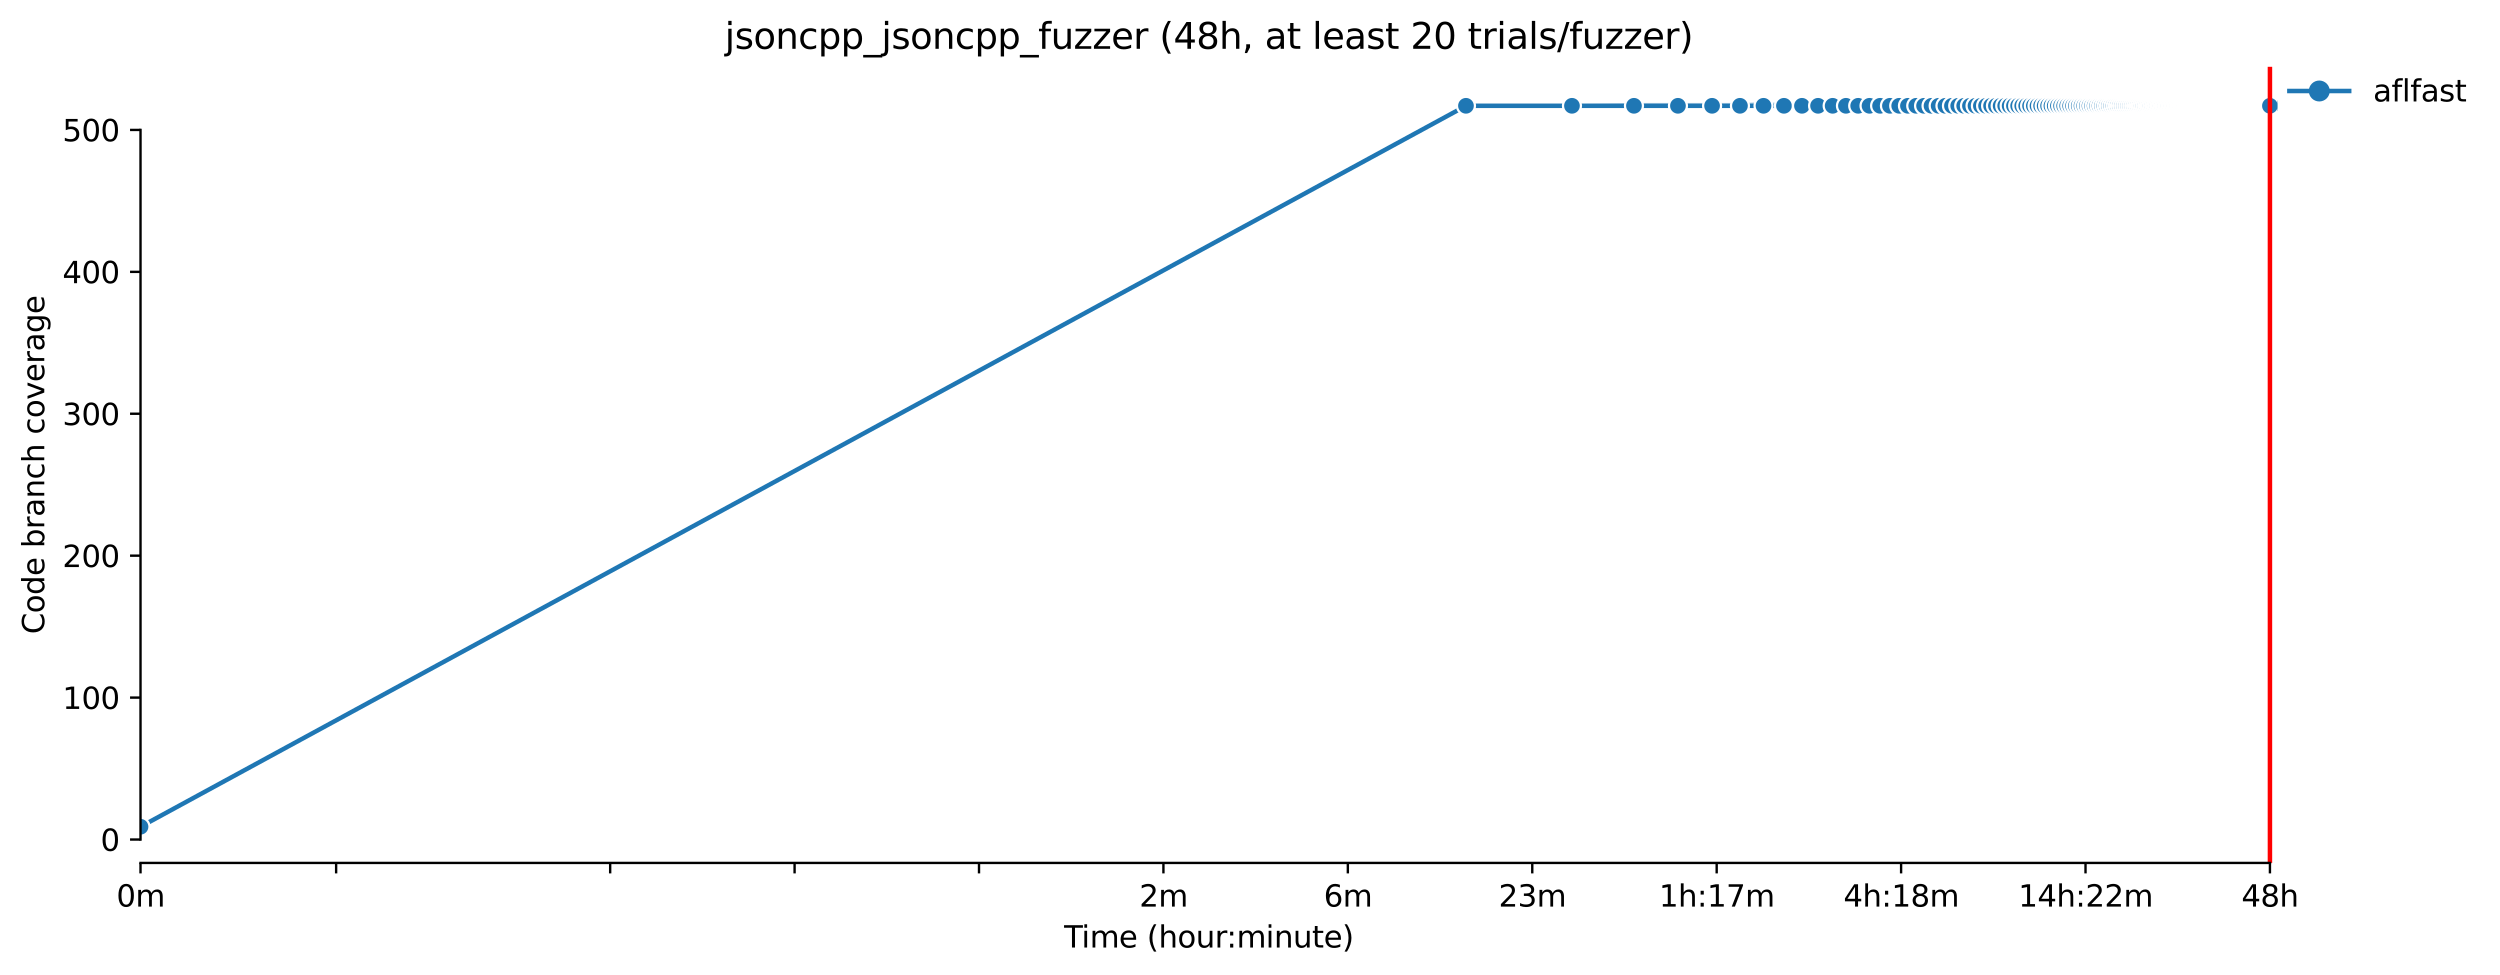 <?xml version="1.0" encoding="utf-8" standalone="no"?>
<!DOCTYPE svg PUBLIC "-//W3C//DTD SVG 1.1//EN"
  "http://www.w3.org/Graphics/SVG/1.1/DTD/svg11.dtd">
<svg xmlns:xlink="http://www.w3.org/1999/xlink" width="835.61pt" height="325.986pt" viewBox="0 0 835.61 325.986" xmlns="http://www.w3.org/2000/svg" version="1.1">
 <defs>
  <style type="text/css">*{stroke-linejoin: round; stroke-linecap: butt}</style>
 </defs>
 <g id="figure_1">
  <g id="patch_1">
   <path d="M 0 325.986 
L 835.61 325.986 
L 835.61 0 
L 0 0 
z
" style="fill: #ffffff"/>
  </g>
  <g id="axes_1">
   <g id="patch_2">
    <path d="M 46.966 288.43 
L 761.206 288.43 
L 761.206 22.318 
L 46.966 22.318 
z
" style="fill: #ffffff"/>
   </g>
   <g id="PolyCollection_1">
    <defs>
     <path id="m9431cb5faf" d="M 46.966 -49.652 
L 46.966 -49.652 
L 489.99 -290.624 
L 525.418 -290.624 
L 546.142 -290.624 
L 560.846 -290.624 
L 572.252 -290.624 
L 581.57 -290.624 
L 589.449 -290.624 
L 596.275 -290.624 
L 602.295 -290.624 
L 607.68 -290.624 
L 612.551 -290.624 
L 616.999 -290.624 
L 621.09 -290.624 
L 624.878 -290.624 
L 628.404 -290.624 
L 631.703 -290.624 
L 634.801 -290.624 
L 637.723 -290.624 
L 640.486 -290.624 
L 643.108 -290.624 
L 645.602 -290.624 
L 647.98 -290.624 
L 650.252 -290.624 
L 652.427 -290.624 
L 654.514 -290.624 
L 656.518 -290.624 
L 658.447 -290.624 
L 660.306 -290.624 
L 662.1 -290.624 
L 663.832 -290.624 
L 665.508 -290.624 
L 667.131 -290.624 
L 668.704 -290.624 
L 670.23 -290.624 
L 671.711 -290.624 
L 673.151 -290.624 
L 674.552 -290.624 
L 675.915 -290.624 
L 677.242 -290.624 
L 678.536 -290.624 
L 679.799 -290.624 
L 681.03 -290.624 
L 682.233 -290.624 
L 683.408 -290.624 
L 684.557 -290.624 
L 685.68 -290.624 
L 686.779 -290.624 
L 687.855 -290.624 
L 688.909 -290.624 
L 689.942 -290.624 
L 690.954 -290.624 
L 691.946 -290.624 
L 692.92 -290.624 
L 693.875 -290.624 
L 694.813 -290.624 
L 695.734 -290.624 
L 696.639 -290.624 
L 697.528 -290.624 
L 698.402 -290.624 
L 699.261 -290.624 
L 700.105 -290.624 
L 700.937 -290.624 
L 701.754 -290.624 
L 702.559 -290.624 
L 703.352 -290.624 
L 704.132 -290.624 
L 704.901 -290.624 
L 705.658 -290.624 
L 706.404 -290.624 
L 707.14 -290.624 
L 707.865 -290.624 
L 708.58 -290.624 
L 709.285 -290.624 
L 709.98 -290.624 
L 710.666 -290.624 
L 711.343 -290.624 
L 712.011 -290.624 
L 712.671 -290.624 
L 713.322 -290.624 
L 713.965 -290.624 
L 714.6 -290.624 
L 715.227 -290.624 
L 715.846 -290.624 
L 716.458 -290.624 
L 717.063 -290.624 
L 717.661 -290.624 
L 718.252 -290.624 
L 718.836 -290.624 
L 719.414 -290.624 
L 719.985 -290.624 
L 720.55 -290.624 
L 721.108 -290.624 
L 721.661 -290.624 
L 722.207 -290.624 
L 722.748 -290.624 
L 723.284 -290.624 
L 723.813 -290.624 
L 724.337 -290.624 
L 724.856 -290.624 
L 725.37 -290.624 
L 725.879 -290.624 
L 726.382 -290.624 
L 726.881 -290.624 
L 727.375 -290.624 
L 727.864 -290.624 
L 728.348 -290.624 
L 728.828 -290.624 
L 729.304 -290.624 
L 729.775 -290.624 
L 730.242 -290.624 
L 730.704 -290.624 
L 731.163 -290.624 
L 731.617 -290.624 
L 732.067 -290.624 
L 732.514 -290.624 
L 732.956 -290.624 
L 733.395 -290.624 
L 733.83 -290.624 
L 734.261 -290.624 
L 734.689 -290.624 
L 735.113 -290.624 
L 735.534 -290.624 
L 735.951 -290.624 
L 736.365 -290.624 
L 736.775 -290.624 
L 737.183 -290.624 
L 737.587 -290.624 
L 737.988 -290.624 
L 738.385 -290.624 
L 738.78 -290.624 
L 739.172 -290.624 
L 739.56 -290.624 
L 739.946 -290.624 
L 740.329 -290.624 
L 740.709 -290.624 
L 741.086 -290.624 
L 741.461 -290.624 
L 741.832 -290.624 
L 742.202 -290.624 
L 742.568 -290.624 
L 742.932 -290.624 
L 743.293 -290.624 
L 743.652 -290.624 
L 744.008 -290.624 
L 744.362 -290.624 
L 744.713 -290.624 
L 745.062 -290.624 
L 745.408 -290.624 
L 745.752 -290.624 
L 746.094 -290.624 
L 746.434 -290.624 
L 746.771 -290.624 
L 747.106 -290.624 
L 747.439 -290.624 
L 747.77 -290.624 
L 748.099 -290.624 
L 748.426 -290.624 
L 748.75 -290.624 
L 749.073 -290.624 
L 749.393 -290.624 
L 749.711 -290.624 
L 750.028 -290.624 
L 750.342 -290.624 
L 750.655 -290.624 
L 750.966 -290.624 
L 751.275 -290.624 
L 751.582 -290.624 
L 751.887 -290.624 
L 752.19 -290.624 
L 752.492 -290.624 
L 752.791 -290.624 
L 753.089 -290.624 
L 753.386 -290.624 
L 753.68 -290.624 
L 753.973 -290.624 
L 754.265 -290.624 
L 754.554 -290.624 
L 754.842 -290.624 
L 755.128 -290.624 
L 755.413 -290.624 
L 755.696 -290.624 
L 755.978 -290.624 
L 756.258 -290.624 
L 756.537 -290.624 
L 756.814 -290.624 
L 757.089 -290.624 
L 757.363 -290.624 
L 757.636 -290.624 
L 757.907 -290.624 
L 758.177 -290.624 
L 758.445 -290.624 
L 758.712 -290.624 
L 758.712 -291.572 
L 758.712 -291.572 
L 758.445 -291.572 
L 758.177 -291.572 
L 757.907 -291.572 
L 757.636 -291.572 
L 757.363 -291.572 
L 757.089 -291.572 
L 756.814 -291.572 
L 756.537 -291.572 
L 756.258 -291.572 
L 755.978 -291.572 
L 755.696 -291.572 
L 755.413 -291.572 
L 755.128 -291.572 
L 754.842 -291.572 
L 754.554 -291.572 
L 754.265 -291.572 
L 753.973 -291.572 
L 753.68 -291.572 
L 753.386 -291.572 
L 753.089 -291.572 
L 752.791 -291.572 
L 752.492 -291.572 
L 752.19 -291.572 
L 751.887 -291.572 
L 751.582 -291.572 
L 751.275 -291.572 
L 750.966 -291.572 
L 750.655 -291.572 
L 750.342 -291.572 
L 750.028 -291.572 
L 749.711 -291.572 
L 749.393 -291.572 
L 749.073 -291.572 
L 748.75 -291.572 
L 748.426 -291.572 
L 748.099 -291.572 
L 747.77 -291.572 
L 747.439 -291.572 
L 747.106 -291.572 
L 746.771 -291.572 
L 746.434 -291.572 
L 746.094 -291.572 
L 745.752 -291.572 
L 745.408 -291.572 
L 745.062 -291.572 
L 744.713 -291.572 
L 744.362 -291.572 
L 744.008 -291.572 
L 743.652 -291.572 
L 743.293 -291.572 
L 742.932 -291.572 
L 742.568 -291.572 
L 742.202 -291.572 
L 741.832 -291.572 
L 741.461 -291.572 
L 741.086 -291.572 
L 740.709 -291.572 
L 740.329 -291.572 
L 739.946 -291.572 
L 739.56 -291.572 
L 739.172 -291.572 
L 738.78 -291.572 
L 738.385 -291.572 
L 737.988 -291.572 
L 737.587 -291.572 
L 737.183 -291.572 
L 736.775 -291.572 
L 736.365 -291.572 
L 735.951 -291.572 
L 735.534 -291.572 
L 735.113 -291.572 
L 734.689 -291.572 
L 734.261 -291.572 
L 733.83 -291.572 
L 733.395 -291.572 
L 732.956 -291.572 
L 732.514 -291.572 
L 732.067 -291.572 
L 731.617 -291.572 
L 731.163 -291.572 
L 730.704 -291.572 
L 730.242 -291.572 
L 729.775 -291.572 
L 729.304 -291.572 
L 728.828 -291.572 
L 728.348 -291.572 
L 727.864 -291.572 
L 727.375 -291.572 
L 726.881 -291.572 
L 726.382 -291.572 
L 725.879 -291.572 
L 725.37 -291.572 
L 724.856 -291.572 
L 724.337 -291.572 
L 723.813 -291.572 
L 723.284 -291.572 
L 722.748 -291.572 
L 722.207 -291.572 
L 721.661 -291.572 
L 721.108 -291.572 
L 720.55 -291.572 
L 719.985 -291.572 
L 719.414 -291.572 
L 718.836 -291.572 
L 718.252 -291.572 
L 717.661 -291.572 
L 717.063 -291.572 
L 716.458 -291.572 
L 715.846 -291.572 
L 715.227 -291.572 
L 714.6 -291.572 
L 713.965 -291.572 
L 713.322 -291.572 
L 712.671 -291.572 
L 712.011 -291.572 
L 711.343 -291.572 
L 710.666 -291.572 
L 709.98 -291.572 
L 709.285 -291.572 
L 708.58 -291.572 
L 707.865 -291.572 
L 707.14 -291.572 
L 706.404 -291.572 
L 705.658 -291.572 
L 704.901 -291.572 
L 704.132 -291.572 
L 703.352 -291.572 
L 702.559 -291.572 
L 701.754 -291.572 
L 700.937 -291.572 
L 700.105 -291.572 
L 699.261 -291.572 
L 698.402 -291.572 
L 697.528 -291.572 
L 696.639 -291.572 
L 695.734 -291.572 
L 694.813 -291.572 
L 693.875 -291.572 
L 692.92 -291.572 
L 691.946 -291.572 
L 690.954 -291.572 
L 689.942 -291.572 
L 688.909 -291.572 
L 687.855 -291.572 
L 686.779 -291.572 
L 685.68 -291.572 
L 684.557 -291.572 
L 683.408 -291.572 
L 682.233 -291.572 
L 681.03 -291.572 
L 679.799 -291.572 
L 678.536 -291.572 
L 677.242 -291.572 
L 675.915 -291.572 
L 674.552 -291.572 
L 673.151 -291.572 
L 671.711 -291.572 
L 670.23 -291.572 
L 668.704 -291.572 
L 667.131 -291.572 
L 665.508 -291.572 
L 663.832 -291.572 
L 662.1 -291.572 
L 660.306 -291.572 
L 658.447 -291.572 
L 656.518 -291.572 
L 654.514 -291.572 
L 652.427 -291.572 
L 650.252 -291.572 
L 647.98 -291.572 
L 645.602 -291.572 
L 643.108 -291.572 
L 640.486 -291.572 
L 637.723 -291.572 
L 634.801 -291.572 
L 631.703 -291.572 
L 628.404 -291.572 
L 624.878 -291.572 
L 621.09 -291.572 
L 616.999 -291.572 
L 612.551 -291.098 
L 607.68 -291.572 
L 602.295 -291.098 
L 596.275 -291.098 
L 589.449 -291.572 
L 581.57 -291.098 
L 572.252 -291.098 
L 560.846 -291.098 
L 546.142 -291.098 
L 525.418 -290.624 
L 489.99 -290.624 
L 46.966 -49.652 
z
" style="stroke: #1f77b4; stroke-opacity: 0.2"/>
    </defs>
    <g clip-path="url(#p6795517dc1)">
     <use xlink:href="#m9431cb5faf" x="0" y="325.986" style="fill: #1f77b4; fill-opacity: 0.2; stroke: #1f77b4; stroke-opacity: 0.2"/>
    </g>
   </g>
   <g id="matplotlib.axis_1">
    <g id="xtick_1">
     <g id="line2d_1">
      <defs>
       <path id="m3abf66a511" d="M 0 0 
L 0 3.5 
" style="stroke: #000000; stroke-width: 0.8"/>
      </defs>
      <g>
       <use xlink:href="#m3abf66a511" x="46.966" y="288.43" style="stroke: #000000; stroke-width: 0.8"/>
      </g>
     </g>
     <g id="text_1">
      <!-- 0m -->
      <g transform="translate(38.914 303.029) scale(0.1 -0.1)">
       <defs>
        <path id="DejaVuSans-30" d="M 2034 4250 
Q 1547 4250 1301 3770 
Q 1056 3291 1056 2328 
Q 1056 1369 1301 889 
Q 1547 409 2034 409 
Q 2525 409 2770 889 
Q 3016 1369 3016 2328 
Q 3016 3291 2770 3770 
Q 2525 4250 2034 4250 
z
M 2034 4750 
Q 2819 4750 3233 4129 
Q 3647 3509 3647 2328 
Q 3647 1150 3233 529 
Q 2819 -91 2034 -91 
Q 1250 -91 836 529 
Q 422 1150 422 2328 
Q 422 3509 836 4129 
Q 1250 4750 2034 4750 
z
" transform="scale(0.016)"/>
        <path id="DejaVuSans-6d" d="M 3328 2828 
Q 3544 3216 3844 3400 
Q 4144 3584 4550 3584 
Q 5097 3584 5394 3201 
Q 5691 2819 5691 2113 
L 5691 0 
L 5113 0 
L 5113 2094 
Q 5113 2597 4934 2840 
Q 4756 3084 4391 3084 
Q 3944 3084 3684 2787 
Q 3425 2491 3425 1978 
L 3425 0 
L 2847 0 
L 2847 2094 
Q 2847 2600 2669 2842 
Q 2491 3084 2119 3084 
Q 1678 3084 1418 2786 
Q 1159 2488 1159 1978 
L 1159 0 
L 581 0 
L 581 3500 
L 1159 3500 
L 1159 2956 
Q 1356 3278 1631 3431 
Q 1906 3584 2284 3584 
Q 2666 3584 2933 3390 
Q 3200 3197 3328 2828 
z
" transform="scale(0.016)"/>
       </defs>
       <use xlink:href="#DejaVuSans-30"/>
       <use xlink:href="#DejaVuSans-6d" x="63.623"/>
      </g>
     </g>
    </g>
    <g id="xtick_2">
     <g id="line2d_2">
      <g>
       <use xlink:href="#m3abf66a511" x="112.349" y="288.43" style="stroke: #000000; stroke-width: 0.8"/>
      </g>
     </g>
    </g>
    <g id="xtick_3">
     <g id="line2d_3">
      <g>
       <use xlink:href="#m3abf66a511" x="203.945" y="288.43" style="stroke: #000000; stroke-width: 0.8"/>
      </g>
     </g>
    </g>
    <g id="xtick_4">
     <g id="line2d_4">
      <g>
       <use xlink:href="#m3abf66a511" x="265.586" y="288.43" style="stroke: #000000; stroke-width: 0.8"/>
      </g>
     </g>
    </g>
    <g id="xtick_5">
     <g id="line2d_5">
      <g>
       <use xlink:href="#m3abf66a511" x="327.227" y="288.43" style="stroke: #000000; stroke-width: 0.8"/>
      </g>
     </g>
    </g>
    <g id="xtick_6">
     <g id="line2d_6">
      <g>
       <use xlink:href="#m3abf66a511" x="388.867" y="288.43" style="stroke: #000000; stroke-width: 0.8"/>
      </g>
     </g>
     <g id="text_2">
      <!-- 2m -->
      <g transform="translate(380.816 303.029) scale(0.1 -0.1)">
       <defs>
        <path id="DejaVuSans-32" d="M 1228 531 
L 3431 531 
L 3431 0 
L 469 0 
L 469 531 
Q 828 903 1448 1529 
Q 2069 2156 2228 2338 
Q 2531 2678 2651 2914 
Q 2772 3150 2772 3378 
Q 2772 3750 2511 3984 
Q 2250 4219 1831 4219 
Q 1534 4219 1204 4116 
Q 875 4013 500 3803 
L 500 4441 
Q 881 4594 1212 4672 
Q 1544 4750 1819 4750 
Q 2544 4750 2975 4387 
Q 3406 4025 3406 3419 
Q 3406 3131 3298 2873 
Q 3191 2616 2906 2266 
Q 2828 2175 2409 1742 
Q 1991 1309 1228 531 
z
" transform="scale(0.016)"/>
       </defs>
       <use xlink:href="#DejaVuSans-32"/>
       <use xlink:href="#DejaVuSans-6d" x="63.623"/>
      </g>
     </g>
    </g>
    <g id="xtick_7">
     <g id="line2d_7">
      <g>
       <use xlink:href="#m3abf66a511" x="450.508" y="288.43" style="stroke: #000000; stroke-width: 0.8"/>
      </g>
     </g>
     <g id="text_3">
      <!-- 6m -->
      <g transform="translate(442.457 303.029) scale(0.1 -0.1)">
       <defs>
        <path id="DejaVuSans-36" d="M 2113 2584 
Q 1688 2584 1439 2293 
Q 1191 2003 1191 1497 
Q 1191 994 1439 701 
Q 1688 409 2113 409 
Q 2538 409 2786 701 
Q 3034 994 3034 1497 
Q 3034 2003 2786 2293 
Q 2538 2584 2113 2584 
z
M 3366 4563 
L 3366 3988 
Q 3128 4100 2886 4159 
Q 2644 4219 2406 4219 
Q 1781 4219 1451 3797 
Q 1122 3375 1075 2522 
Q 1259 2794 1537 2939 
Q 1816 3084 2150 3084 
Q 2853 3084 3261 2657 
Q 3669 2231 3669 1497 
Q 3669 778 3244 343 
Q 2819 -91 2113 -91 
Q 1303 -91 875 529 
Q 447 1150 447 2328 
Q 447 3434 972 4092 
Q 1497 4750 2381 4750 
Q 2619 4750 2861 4703 
Q 3103 4656 3366 4563 
z
" transform="scale(0.016)"/>
       </defs>
       <use xlink:href="#DejaVuSans-36"/>
       <use xlink:href="#DejaVuSans-6d" x="63.623"/>
      </g>
     </g>
    </g>
    <g id="xtick_8">
     <g id="line2d_8">
      <g>
       <use xlink:href="#m3abf66a511" x="512.149" y="288.43" style="stroke: #000000; stroke-width: 0.8"/>
      </g>
     </g>
     <g id="text_4">
      <!-- 23m -->
      <g transform="translate(500.916 303.029) scale(0.1 -0.1)">
       <defs>
        <path id="DejaVuSans-33" d="M 2597 2516 
Q 3050 2419 3304 2112 
Q 3559 1806 3559 1356 
Q 3559 666 3084 287 
Q 2609 -91 1734 -91 
Q 1441 -91 1130 -33 
Q 819 25 488 141 
L 488 750 
Q 750 597 1062 519 
Q 1375 441 1716 441 
Q 2309 441 2620 675 
Q 2931 909 2931 1356 
Q 2931 1769 2642 2001 
Q 2353 2234 1838 2234 
L 1294 2234 
L 1294 2753 
L 1863 2753 
Q 2328 2753 2575 2939 
Q 2822 3125 2822 3475 
Q 2822 3834 2567 4026 
Q 2313 4219 1838 4219 
Q 1578 4219 1281 4162 
Q 984 4106 628 3988 
L 628 4550 
Q 988 4650 1302 4700 
Q 1616 4750 1894 4750 
Q 2613 4750 3031 4423 
Q 3450 4097 3450 3541 
Q 3450 3153 3228 2886 
Q 3006 2619 2597 2516 
z
" transform="scale(0.016)"/>
       </defs>
       <use xlink:href="#DejaVuSans-32"/>
       <use xlink:href="#DejaVuSans-33" x="63.623"/>
       <use xlink:href="#DejaVuSans-6d" x="127.246"/>
      </g>
     </g>
    </g>
    <g id="xtick_9">
     <g id="line2d_9">
      <g>
       <use xlink:href="#m3abf66a511" x="573.79" y="288.43" style="stroke: #000000; stroke-width: 0.8"/>
      </g>
     </g>
     <g id="text_5">
      <!-- 1h:17m -->
      <g transform="translate(554.523 303.029) scale(0.1 -0.1)">
       <defs>
        <path id="DejaVuSans-31" d="M 794 531 
L 1825 531 
L 1825 4091 
L 703 3866 
L 703 4441 
L 1819 4666 
L 2450 4666 
L 2450 531 
L 3481 531 
L 3481 0 
L 794 0 
L 794 531 
z
" transform="scale(0.016)"/>
        <path id="DejaVuSans-68" d="M 3513 2113 
L 3513 0 
L 2938 0 
L 2938 2094 
Q 2938 2591 2744 2837 
Q 2550 3084 2163 3084 
Q 1697 3084 1428 2787 
Q 1159 2491 1159 1978 
L 1159 0 
L 581 0 
L 581 4863 
L 1159 4863 
L 1159 2956 
Q 1366 3272 1645 3428 
Q 1925 3584 2291 3584 
Q 2894 3584 3203 3211 
Q 3513 2838 3513 2113 
z
" transform="scale(0.016)"/>
        <path id="DejaVuSans-3a" d="M 750 794 
L 1409 794 
L 1409 0 
L 750 0 
L 750 794 
z
M 750 3309 
L 1409 3309 
L 1409 2516 
L 750 2516 
L 750 3309 
z
" transform="scale(0.016)"/>
        <path id="DejaVuSans-37" d="M 525 4666 
L 3525 4666 
L 3525 4397 
L 1831 0 
L 1172 0 
L 2766 4134 
L 525 4134 
L 525 4666 
z
" transform="scale(0.016)"/>
       </defs>
       <use xlink:href="#DejaVuSans-31"/>
       <use xlink:href="#DejaVuSans-68" x="63.623"/>
       <use xlink:href="#DejaVuSans-3a" x="127.002"/>
       <use xlink:href="#DejaVuSans-31" x="160.693"/>
       <use xlink:href="#DejaVuSans-37" x="224.316"/>
       <use xlink:href="#DejaVuSans-6d" x="287.939"/>
      </g>
     </g>
    </g>
    <g id="xtick_10">
     <g id="line2d_10">
      <g>
       <use xlink:href="#m3abf66a511" x="635.431" y="288.43" style="stroke: #000000; stroke-width: 0.8"/>
      </g>
     </g>
     <g id="text_6">
      <!-- 4h:18m -->
      <g transform="translate(616.163 303.029) scale(0.1 -0.1)">
       <defs>
        <path id="DejaVuSans-34" d="M 2419 4116 
L 825 1625 
L 2419 1625 
L 2419 4116 
z
M 2253 4666 
L 3047 4666 
L 3047 1625 
L 3713 1625 
L 3713 1100 
L 3047 1100 
L 3047 0 
L 2419 0 
L 2419 1100 
L 313 1100 
L 313 1709 
L 2253 4666 
z
" transform="scale(0.016)"/>
        <path id="DejaVuSans-38" d="M 2034 2216 
Q 1584 2216 1326 1975 
Q 1069 1734 1069 1313 
Q 1069 891 1326 650 
Q 1584 409 2034 409 
Q 2484 409 2743 651 
Q 3003 894 3003 1313 
Q 3003 1734 2745 1975 
Q 2488 2216 2034 2216 
z
M 1403 2484 
Q 997 2584 770 2862 
Q 544 3141 544 3541 
Q 544 4100 942 4425 
Q 1341 4750 2034 4750 
Q 2731 4750 3128 4425 
Q 3525 4100 3525 3541 
Q 3525 3141 3298 2862 
Q 3072 2584 2669 2484 
Q 3125 2378 3379 2068 
Q 3634 1759 3634 1313 
Q 3634 634 3220 271 
Q 2806 -91 2034 -91 
Q 1263 -91 848 271 
Q 434 634 434 1313 
Q 434 1759 690 2068 
Q 947 2378 1403 2484 
z
M 1172 3481 
Q 1172 3119 1398 2916 
Q 1625 2713 2034 2713 
Q 2441 2713 2670 2916 
Q 2900 3119 2900 3481 
Q 2900 3844 2670 4047 
Q 2441 4250 2034 4250 
Q 1625 4250 1398 4047 
Q 1172 3844 1172 3481 
z
" transform="scale(0.016)"/>
       </defs>
       <use xlink:href="#DejaVuSans-34"/>
       <use xlink:href="#DejaVuSans-68" x="63.623"/>
       <use xlink:href="#DejaVuSans-3a" x="127.002"/>
       <use xlink:href="#DejaVuSans-31" x="160.693"/>
       <use xlink:href="#DejaVuSans-38" x="224.316"/>
       <use xlink:href="#DejaVuSans-6d" x="287.939"/>
      </g>
     </g>
    </g>
    <g id="xtick_11">
     <g id="line2d_11">
      <g>
       <use xlink:href="#m3abf66a511" x="697.071" y="288.43" style="stroke: #000000; stroke-width: 0.8"/>
      </g>
     </g>
     <g id="text_7">
      <!-- 14h:22m -->
      <g transform="translate(674.623 303.029) scale(0.1 -0.1)">
       <use xlink:href="#DejaVuSans-31"/>
       <use xlink:href="#DejaVuSans-34" x="63.623"/>
       <use xlink:href="#DejaVuSans-68" x="127.246"/>
       <use xlink:href="#DejaVuSans-3a" x="190.625"/>
       <use xlink:href="#DejaVuSans-32" x="224.316"/>
       <use xlink:href="#DejaVuSans-32" x="287.939"/>
       <use xlink:href="#DejaVuSans-6d" x="351.562"/>
      </g>
     </g>
    </g>
    <g id="xtick_12">
     <g id="line2d_12">
      <g>
       <use xlink:href="#m3abf66a511" x="758.712" y="288.43" style="stroke: #000000; stroke-width: 0.8"/>
      </g>
     </g>
     <g id="text_8">
      <!-- 48h -->
      <g transform="translate(749.181 303.029) scale(0.1 -0.1)">
       <use xlink:href="#DejaVuSans-34"/>
       <use xlink:href="#DejaVuSans-38" x="63.623"/>
       <use xlink:href="#DejaVuSans-68" x="127.246"/>
      </g>
     </g>
    </g>
    <g id="text_9">
     <!-- Time (hour:minute) -->
     <g transform="translate(355.679 316.707) scale(0.1 -0.1)">
      <defs>
       <path id="DejaVuSans-54" d="M -19 4666 
L 3928 4666 
L 3928 4134 
L 2272 4134 
L 2272 0 
L 1638 0 
L 1638 4134 
L -19 4134 
L -19 4666 
z
" transform="scale(0.016)"/>
       <path id="DejaVuSans-69" d="M 603 3500 
L 1178 3500 
L 1178 0 
L 603 0 
L 603 3500 
z
M 603 4863 
L 1178 4863 
L 1178 4134 
L 603 4134 
L 603 4863 
z
" transform="scale(0.016)"/>
       <path id="DejaVuSans-65" d="M 3597 1894 
L 3597 1613 
L 953 1613 
Q 991 1019 1311 708 
Q 1631 397 2203 397 
Q 2534 397 2845 478 
Q 3156 559 3463 722 
L 3463 178 
Q 3153 47 2828 -22 
Q 2503 -91 2169 -91 
Q 1331 -91 842 396 
Q 353 884 353 1716 
Q 353 2575 817 3079 
Q 1281 3584 2069 3584 
Q 2775 3584 3186 3129 
Q 3597 2675 3597 1894 
z
M 3022 2063 
Q 3016 2534 2758 2815 
Q 2500 3097 2075 3097 
Q 1594 3097 1305 2825 
Q 1016 2553 972 2059 
L 3022 2063 
z
" transform="scale(0.016)"/>
       <path id="DejaVuSans-20" transform="scale(0.016)"/>
       <path id="DejaVuSans-28" d="M 1984 4856 
Q 1566 4138 1362 3434 
Q 1159 2731 1159 2009 
Q 1159 1288 1364 580 
Q 1569 -128 1984 -844 
L 1484 -844 
Q 1016 -109 783 600 
Q 550 1309 550 2009 
Q 550 2706 781 3412 
Q 1013 4119 1484 4856 
L 1984 4856 
z
" transform="scale(0.016)"/>
       <path id="DejaVuSans-6f" d="M 1959 3097 
Q 1497 3097 1228 2736 
Q 959 2375 959 1747 
Q 959 1119 1226 758 
Q 1494 397 1959 397 
Q 2419 397 2687 759 
Q 2956 1122 2956 1747 
Q 2956 2369 2687 2733 
Q 2419 3097 1959 3097 
z
M 1959 3584 
Q 2709 3584 3137 3096 
Q 3566 2609 3566 1747 
Q 3566 888 3137 398 
Q 2709 -91 1959 -91 
Q 1206 -91 779 398 
Q 353 888 353 1747 
Q 353 2609 779 3096 
Q 1206 3584 1959 3584 
z
" transform="scale(0.016)"/>
       <path id="DejaVuSans-75" d="M 544 1381 
L 544 3500 
L 1119 3500 
L 1119 1403 
Q 1119 906 1312 657 
Q 1506 409 1894 409 
Q 2359 409 2629 706 
Q 2900 1003 2900 1516 
L 2900 3500 
L 3475 3500 
L 3475 0 
L 2900 0 
L 2900 538 
Q 2691 219 2414 64 
Q 2138 -91 1772 -91 
Q 1169 -91 856 284 
Q 544 659 544 1381 
z
M 1991 3584 
L 1991 3584 
z
" transform="scale(0.016)"/>
       <path id="DejaVuSans-72" d="M 2631 2963 
Q 2534 3019 2420 3045 
Q 2306 3072 2169 3072 
Q 1681 3072 1420 2755 
Q 1159 2438 1159 1844 
L 1159 0 
L 581 0 
L 581 3500 
L 1159 3500 
L 1159 2956 
Q 1341 3275 1631 3429 
Q 1922 3584 2338 3584 
Q 2397 3584 2469 3576 
Q 2541 3569 2628 3553 
L 2631 2963 
z
" transform="scale(0.016)"/>
       <path id="DejaVuSans-6e" d="M 3513 2113 
L 3513 0 
L 2938 0 
L 2938 2094 
Q 2938 2591 2744 2837 
Q 2550 3084 2163 3084 
Q 1697 3084 1428 2787 
Q 1159 2491 1159 1978 
L 1159 0 
L 581 0 
L 581 3500 
L 1159 3500 
L 1159 2956 
Q 1366 3272 1645 3428 
Q 1925 3584 2291 3584 
Q 2894 3584 3203 3211 
Q 3513 2838 3513 2113 
z
" transform="scale(0.016)"/>
       <path id="DejaVuSans-74" d="M 1172 4494 
L 1172 3500 
L 2356 3500 
L 2356 3053 
L 1172 3053 
L 1172 1153 
Q 1172 725 1289 603 
Q 1406 481 1766 481 
L 2356 481 
L 2356 0 
L 1766 0 
Q 1100 0 847 248 
Q 594 497 594 1153 
L 594 3053 
L 172 3053 
L 172 3500 
L 594 3500 
L 594 4494 
L 1172 4494 
z
" transform="scale(0.016)"/>
       <path id="DejaVuSans-29" d="M 513 4856 
L 1013 4856 
Q 1481 4119 1714 3412 
Q 1947 2706 1947 2009 
Q 1947 1309 1714 600 
Q 1481 -109 1013 -844 
L 513 -844 
Q 928 -128 1133 580 
Q 1338 1288 1338 2009 
Q 1338 2731 1133 3434 
Q 928 4138 513 4856 
z
" transform="scale(0.016)"/>
      </defs>
      <use xlink:href="#DejaVuSans-54"/>
      <use xlink:href="#DejaVuSans-69" x="57.959"/>
      <use xlink:href="#DejaVuSans-6d" x="85.742"/>
      <use xlink:href="#DejaVuSans-65" x="183.154"/>
      <use xlink:href="#DejaVuSans-20" x="244.678"/>
      <use xlink:href="#DejaVuSans-28" x="276.465"/>
      <use xlink:href="#DejaVuSans-68" x="315.479"/>
      <use xlink:href="#DejaVuSans-6f" x="378.857"/>
      <use xlink:href="#DejaVuSans-75" x="440.039"/>
      <use xlink:href="#DejaVuSans-72" x="503.418"/>
      <use xlink:href="#DejaVuSans-3a" x="542.781"/>
      <use xlink:href="#DejaVuSans-6d" x="576.473"/>
      <use xlink:href="#DejaVuSans-69" x="673.885"/>
      <use xlink:href="#DejaVuSans-6e" x="701.668"/>
      <use xlink:href="#DejaVuSans-75" x="765.047"/>
      <use xlink:href="#DejaVuSans-74" x="828.426"/>
      <use xlink:href="#DejaVuSans-65" x="867.635"/>
      <use xlink:href="#DejaVuSans-29" x="929.158"/>
     </g>
    </g>
   </g>
   <g id="matplotlib.axis_2">
    <g id="ytick_1">
     <g id="line2d_13">
      <defs>
       <path id="mfca01b25da" d="M 0 0 
L -3.5 0 
" style="stroke: #000000; stroke-width: 0.8"/>
      </defs>
      <g>
       <use xlink:href="#mfca01b25da" x="46.966" y="280.603" style="stroke: #000000; stroke-width: 0.8"/>
      </g>
     </g>
     <g id="text_10">
      <!-- 0 -->
      <g transform="translate(33.603 284.403) scale(0.1 -0.1)">
       <use xlink:href="#DejaVuSans-30"/>
      </g>
     </g>
    </g>
    <g id="ytick_2">
     <g id="line2d_14">
      <g>
       <use xlink:href="#mfca01b25da" x="46.966" y="233.168" style="stroke: #000000; stroke-width: 0.8"/>
      </g>
     </g>
     <g id="text_11">
      <!-- 100 -->
      <g transform="translate(20.878 236.967) scale(0.1 -0.1)">
       <use xlink:href="#DejaVuSans-31"/>
       <use xlink:href="#DejaVuSans-30" x="63.623"/>
       <use xlink:href="#DejaVuSans-30" x="127.246"/>
      </g>
     </g>
    </g>
    <g id="ytick_3">
     <g id="line2d_15">
      <g>
       <use xlink:href="#mfca01b25da" x="46.966" y="185.733" style="stroke: #000000; stroke-width: 0.8"/>
      </g>
     </g>
     <g id="text_12">
      <!-- 200 -->
      <g transform="translate(20.878 189.532) scale(0.1 -0.1)">
       <use xlink:href="#DejaVuSans-32"/>
       <use xlink:href="#DejaVuSans-30" x="63.623"/>
       <use xlink:href="#DejaVuSans-30" x="127.246"/>
      </g>
     </g>
    </g>
    <g id="ytick_4">
     <g id="line2d_16">
      <g>
       <use xlink:href="#mfca01b25da" x="46.966" y="138.297" style="stroke: #000000; stroke-width: 0.8"/>
      </g>
     </g>
     <g id="text_13">
      <!-- 300 -->
      <g transform="translate(20.878 142.097) scale(0.1 -0.1)">
       <use xlink:href="#DejaVuSans-33"/>
       <use xlink:href="#DejaVuSans-30" x="63.623"/>
       <use xlink:href="#DejaVuSans-30" x="127.246"/>
      </g>
     </g>
    </g>
    <g id="ytick_5">
     <g id="line2d_17">
      <g>
       <use xlink:href="#mfca01b25da" x="46.966" y="90.862" style="stroke: #000000; stroke-width: 0.8"/>
      </g>
     </g>
     <g id="text_14">
      <!-- 400 -->
      <g transform="translate(20.878 94.661) scale(0.1 -0.1)">
       <use xlink:href="#DejaVuSans-34"/>
       <use xlink:href="#DejaVuSans-30" x="63.623"/>
       <use xlink:href="#DejaVuSans-30" x="127.246"/>
      </g>
     </g>
    </g>
    <g id="ytick_6">
     <g id="line2d_18">
      <g>
       <use xlink:href="#mfca01b25da" x="46.966" y="43.427" style="stroke: #000000; stroke-width: 0.8"/>
      </g>
     </g>
     <g id="text_15">
      <!-- 500 -->
      <g transform="translate(20.878 47.226) scale(0.1 -0.1)">
       <defs>
        <path id="DejaVuSans-35" d="M 691 4666 
L 3169 4666 
L 3169 4134 
L 1269 4134 
L 1269 2991 
Q 1406 3038 1543 3061 
Q 1681 3084 1819 3084 
Q 2600 3084 3056 2656 
Q 3513 2228 3513 1497 
Q 3513 744 3044 326 
Q 2575 -91 1722 -91 
Q 1428 -91 1123 -41 
Q 819 9 494 109 
L 494 744 
Q 775 591 1075 516 
Q 1375 441 1709 441 
Q 2250 441 2565 725 
Q 2881 1009 2881 1497 
Q 2881 1984 2565 2268 
Q 2250 2553 1709 2553 
Q 1456 2553 1204 2497 
Q 953 2441 691 2322 
L 691 4666 
z
" transform="scale(0.016)"/>
       </defs>
       <use xlink:href="#DejaVuSans-35"/>
       <use xlink:href="#DejaVuSans-30" x="63.623"/>
       <use xlink:href="#DejaVuSans-30" x="127.246"/>
      </g>
     </g>
    </g>
    <g id="text_16">
     <!-- Code branch coverage -->
     <g transform="translate(14.798 211.949) rotate(-90) scale(0.1 -0.1)">
      <defs>
       <path id="DejaVuSans-43" d="M 4122 4306 
L 4122 3641 
Q 3803 3938 3442 4084 
Q 3081 4231 2675 4231 
Q 1875 4231 1450 3742 
Q 1025 3253 1025 2328 
Q 1025 1406 1450 917 
Q 1875 428 2675 428 
Q 3081 428 3442 575 
Q 3803 722 4122 1019 
L 4122 359 
Q 3791 134 3420 21 
Q 3050 -91 2638 -91 
Q 1578 -91 968 557 
Q 359 1206 359 2328 
Q 359 3453 968 4101 
Q 1578 4750 2638 4750 
Q 3056 4750 3426 4639 
Q 3797 4528 4122 4306 
z
" transform="scale(0.016)"/>
       <path id="DejaVuSans-64" d="M 2906 2969 
L 2906 4863 
L 3481 4863 
L 3481 0 
L 2906 0 
L 2906 525 
Q 2725 213 2448 61 
Q 2172 -91 1784 -91 
Q 1150 -91 751 415 
Q 353 922 353 1747 
Q 353 2572 751 3078 
Q 1150 3584 1784 3584 
Q 2172 3584 2448 3432 
Q 2725 3281 2906 2969 
z
M 947 1747 
Q 947 1113 1208 752 
Q 1469 391 1925 391 
Q 2381 391 2643 752 
Q 2906 1113 2906 1747 
Q 2906 2381 2643 2742 
Q 2381 3103 1925 3103 
Q 1469 3103 1208 2742 
Q 947 2381 947 1747 
z
" transform="scale(0.016)"/>
       <path id="DejaVuSans-62" d="M 3116 1747 
Q 3116 2381 2855 2742 
Q 2594 3103 2138 3103 
Q 1681 3103 1420 2742 
Q 1159 2381 1159 1747 
Q 1159 1113 1420 752 
Q 1681 391 2138 391 
Q 2594 391 2855 752 
Q 3116 1113 3116 1747 
z
M 1159 2969 
Q 1341 3281 1617 3432 
Q 1894 3584 2278 3584 
Q 2916 3584 3314 3078 
Q 3713 2572 3713 1747 
Q 3713 922 3314 415 
Q 2916 -91 2278 -91 
Q 1894 -91 1617 61 
Q 1341 213 1159 525 
L 1159 0 
L 581 0 
L 581 4863 
L 1159 4863 
L 1159 2969 
z
" transform="scale(0.016)"/>
       <path id="DejaVuSans-61" d="M 2194 1759 
Q 1497 1759 1228 1600 
Q 959 1441 959 1056 
Q 959 750 1161 570 
Q 1363 391 1709 391 
Q 2188 391 2477 730 
Q 2766 1069 2766 1631 
L 2766 1759 
L 2194 1759 
z
M 3341 1997 
L 3341 0 
L 2766 0 
L 2766 531 
Q 2569 213 2275 61 
Q 1981 -91 1556 -91 
Q 1019 -91 701 211 
Q 384 513 384 1019 
Q 384 1609 779 1909 
Q 1175 2209 1959 2209 
L 2766 2209 
L 2766 2266 
Q 2766 2663 2505 2880 
Q 2244 3097 1772 3097 
Q 1472 3097 1187 3025 
Q 903 2953 641 2809 
L 641 3341 
Q 956 3463 1253 3523 
Q 1550 3584 1831 3584 
Q 2591 3584 2966 3190 
Q 3341 2797 3341 1997 
z
" transform="scale(0.016)"/>
       <path id="DejaVuSans-63" d="M 3122 3366 
L 3122 2828 
Q 2878 2963 2633 3030 
Q 2388 3097 2138 3097 
Q 1578 3097 1268 2742 
Q 959 2388 959 1747 
Q 959 1106 1268 751 
Q 1578 397 2138 397 
Q 2388 397 2633 464 
Q 2878 531 3122 666 
L 3122 134 
Q 2881 22 2623 -34 
Q 2366 -91 2075 -91 
Q 1284 -91 818 406 
Q 353 903 353 1747 
Q 353 2603 823 3093 
Q 1294 3584 2113 3584 
Q 2378 3584 2631 3529 
Q 2884 3475 3122 3366 
z
" transform="scale(0.016)"/>
       <path id="DejaVuSans-76" d="M 191 3500 
L 800 3500 
L 1894 563 
L 2988 3500 
L 3597 3500 
L 2284 0 
L 1503 0 
L 191 3500 
z
" transform="scale(0.016)"/>
       <path id="DejaVuSans-67" d="M 2906 1791 
Q 2906 2416 2648 2759 
Q 2391 3103 1925 3103 
Q 1463 3103 1205 2759 
Q 947 2416 947 1791 
Q 947 1169 1205 825 
Q 1463 481 1925 481 
Q 2391 481 2648 825 
Q 2906 1169 2906 1791 
z
M 3481 434 
Q 3481 -459 3084 -895 
Q 2688 -1331 1869 -1331 
Q 1566 -1331 1297 -1286 
Q 1028 -1241 775 -1147 
L 775 -588 
Q 1028 -725 1275 -790 
Q 1522 -856 1778 -856 
Q 2344 -856 2625 -561 
Q 2906 -266 2906 331 
L 2906 616 
Q 2728 306 2450 153 
Q 2172 0 1784 0 
Q 1141 0 747 490 
Q 353 981 353 1791 
Q 353 2603 747 3093 
Q 1141 3584 1784 3584 
Q 2172 3584 2450 3431 
Q 2728 3278 2906 2969 
L 2906 3500 
L 3481 3500 
L 3481 434 
z
" transform="scale(0.016)"/>
      </defs>
      <use xlink:href="#DejaVuSans-43"/>
      <use xlink:href="#DejaVuSans-6f" x="69.824"/>
      <use xlink:href="#DejaVuSans-64" x="131.006"/>
      <use xlink:href="#DejaVuSans-65" x="194.482"/>
      <use xlink:href="#DejaVuSans-20" x="256.006"/>
      <use xlink:href="#DejaVuSans-62" x="287.793"/>
      <use xlink:href="#DejaVuSans-72" x="351.27"/>
      <use xlink:href="#DejaVuSans-61" x="392.383"/>
      <use xlink:href="#DejaVuSans-6e" x="453.662"/>
      <use xlink:href="#DejaVuSans-63" x="517.041"/>
      <use xlink:href="#DejaVuSans-68" x="572.021"/>
      <use xlink:href="#DejaVuSans-20" x="635.4"/>
      <use xlink:href="#DejaVuSans-63" x="667.188"/>
      <use xlink:href="#DejaVuSans-6f" x="722.168"/>
      <use xlink:href="#DejaVuSans-76" x="783.35"/>
      <use xlink:href="#DejaVuSans-65" x="842.529"/>
      <use xlink:href="#DejaVuSans-72" x="904.053"/>
      <use xlink:href="#DejaVuSans-61" x="945.166"/>
      <use xlink:href="#DejaVuSans-67" x="1006.445"/>
      <use xlink:href="#DejaVuSans-65" x="1069.922"/>
     </g>
    </g>
   </g>
   <g id="line2d_19">
    <path d="M 46.966 276.334 
L 489.99 35.363 
L 758.712 35.363 
L 758.712 35.363 
" clip-path="url(#p6795517dc1)" style="fill: none; stroke: #1f77b4; stroke-width: 1.5; stroke-linecap: square"/>
    <defs>
     <path id="m91bbbf631a" d="M 0 3 
C 0.796 3 1.559 2.684 2.121 2.121 
C 2.684 1.559 3 0.796 3 0 
C 3 -0.796 2.684 -1.559 2.121 -2.121 
C 1.559 -2.684 0.796 -3 0 -3 
C -0.796 -3 -1.559 -2.684 -2.121 -2.121 
C -2.684 -1.559 -3 -0.796 -3 0 
C -3 0.796 -2.684 1.559 -2.121 2.121 
C -1.559 2.684 -0.796 3 0 3 
z
" style="stroke: #ffffff; stroke-width: 0.75"/>
    </defs>
    <g clip-path="url(#p6795517dc1)">
     <use xlink:href="#m91bbbf631a" x="46.966" y="276.334" style="fill: #1f77b4; stroke: #ffffff; stroke-width: 0.75"/>
     <use xlink:href="#m91bbbf631a" x="489.99" y="35.363" style="fill: #1f77b4; stroke: #ffffff; stroke-width: 0.75"/>
     <use xlink:href="#m91bbbf631a" x="525.418" y="35.363" style="fill: #1f77b4; stroke: #ffffff; stroke-width: 0.75"/>
     <use xlink:href="#m91bbbf631a" x="546.142" y="35.363" style="fill: #1f77b4; stroke: #ffffff; stroke-width: 0.75"/>
     <use xlink:href="#m91bbbf631a" x="560.846" y="35.363" style="fill: #1f77b4; stroke: #ffffff; stroke-width: 0.75"/>
     <use xlink:href="#m91bbbf631a" x="572.252" y="35.363" style="fill: #1f77b4; stroke: #ffffff; stroke-width: 0.75"/>
     <use xlink:href="#m91bbbf631a" x="581.57" y="35.363" style="fill: #1f77b4; stroke: #ffffff; stroke-width: 0.75"/>
     <use xlink:href="#m91bbbf631a" x="589.449" y="35.363" style="fill: #1f77b4; stroke: #ffffff; stroke-width: 0.75"/>
     <use xlink:href="#m91bbbf631a" x="596.275" y="35.363" style="fill: #1f77b4; stroke: #ffffff; stroke-width: 0.75"/>
     <use xlink:href="#m91bbbf631a" x="602.295" y="35.363" style="fill: #1f77b4; stroke: #ffffff; stroke-width: 0.75"/>
     <use xlink:href="#m91bbbf631a" x="607.68" y="35.363" style="fill: #1f77b4; stroke: #ffffff; stroke-width: 0.75"/>
     <use xlink:href="#m91bbbf631a" x="612.551" y="35.363" style="fill: #1f77b4; stroke: #ffffff; stroke-width: 0.75"/>
     <use xlink:href="#m91bbbf631a" x="616.999" y="35.363" style="fill: #1f77b4; stroke: #ffffff; stroke-width: 0.75"/>
     <use xlink:href="#m91bbbf631a" x="621.09" y="35.363" style="fill: #1f77b4; stroke: #ffffff; stroke-width: 0.75"/>
     <use xlink:href="#m91bbbf631a" x="624.878" y="35.363" style="fill: #1f77b4; stroke: #ffffff; stroke-width: 0.75"/>
     <use xlink:href="#m91bbbf631a" x="628.404" y="35.363" style="fill: #1f77b4; stroke: #ffffff; stroke-width: 0.75"/>
     <use xlink:href="#m91bbbf631a" x="631.703" y="35.363" style="fill: #1f77b4; stroke: #ffffff; stroke-width: 0.75"/>
     <use xlink:href="#m91bbbf631a" x="634.801" y="35.363" style="fill: #1f77b4; stroke: #ffffff; stroke-width: 0.75"/>
     <use xlink:href="#m91bbbf631a" x="637.723" y="35.363" style="fill: #1f77b4; stroke: #ffffff; stroke-width: 0.75"/>
     <use xlink:href="#m91bbbf631a" x="640.486" y="35.363" style="fill: #1f77b4; stroke: #ffffff; stroke-width: 0.75"/>
     <use xlink:href="#m91bbbf631a" x="643.108" y="35.363" style="fill: #1f77b4; stroke: #ffffff; stroke-width: 0.75"/>
     <use xlink:href="#m91bbbf631a" x="645.602" y="35.363" style="fill: #1f77b4; stroke: #ffffff; stroke-width: 0.75"/>
     <use xlink:href="#m91bbbf631a" x="647.98" y="35.363" style="fill: #1f77b4; stroke: #ffffff; stroke-width: 0.75"/>
     <use xlink:href="#m91bbbf631a" x="650.252" y="35.363" style="fill: #1f77b4; stroke: #ffffff; stroke-width: 0.75"/>
     <use xlink:href="#m91bbbf631a" x="652.427" y="35.363" style="fill: #1f77b4; stroke: #ffffff; stroke-width: 0.75"/>
     <use xlink:href="#m91bbbf631a" x="654.514" y="35.363" style="fill: #1f77b4; stroke: #ffffff; stroke-width: 0.75"/>
     <use xlink:href="#m91bbbf631a" x="656.518" y="35.363" style="fill: #1f77b4; stroke: #ffffff; stroke-width: 0.75"/>
     <use xlink:href="#m91bbbf631a" x="658.447" y="35.363" style="fill: #1f77b4; stroke: #ffffff; stroke-width: 0.75"/>
     <use xlink:href="#m91bbbf631a" x="660.306" y="35.363" style="fill: #1f77b4; stroke: #ffffff; stroke-width: 0.75"/>
     <use xlink:href="#m91bbbf631a" x="662.1" y="35.363" style="fill: #1f77b4; stroke: #ffffff; stroke-width: 0.75"/>
     <use xlink:href="#m91bbbf631a" x="663.832" y="35.363" style="fill: #1f77b4; stroke: #ffffff; stroke-width: 0.75"/>
     <use xlink:href="#m91bbbf631a" x="665.508" y="35.363" style="fill: #1f77b4; stroke: #ffffff; stroke-width: 0.75"/>
     <use xlink:href="#m91bbbf631a" x="667.131" y="35.363" style="fill: #1f77b4; stroke: #ffffff; stroke-width: 0.75"/>
     <use xlink:href="#m91bbbf631a" x="668.704" y="35.363" style="fill: #1f77b4; stroke: #ffffff; stroke-width: 0.75"/>
     <use xlink:href="#m91bbbf631a" x="670.23" y="35.363" style="fill: #1f77b4; stroke: #ffffff; stroke-width: 0.75"/>
     <use xlink:href="#m91bbbf631a" x="671.711" y="35.363" style="fill: #1f77b4; stroke: #ffffff; stroke-width: 0.75"/>
     <use xlink:href="#m91bbbf631a" x="673.151" y="35.363" style="fill: #1f77b4; stroke: #ffffff; stroke-width: 0.75"/>
     <use xlink:href="#m91bbbf631a" x="674.552" y="35.363" style="fill: #1f77b4; stroke: #ffffff; stroke-width: 0.75"/>
     <use xlink:href="#m91bbbf631a" x="675.915" y="35.363" style="fill: #1f77b4; stroke: #ffffff; stroke-width: 0.75"/>
     <use xlink:href="#m91bbbf631a" x="677.242" y="35.363" style="fill: #1f77b4; stroke: #ffffff; stroke-width: 0.75"/>
     <use xlink:href="#m91bbbf631a" x="678.536" y="35.363" style="fill: #1f77b4; stroke: #ffffff; stroke-width: 0.75"/>
     <use xlink:href="#m91bbbf631a" x="679.799" y="35.363" style="fill: #1f77b4; stroke: #ffffff; stroke-width: 0.75"/>
     <use xlink:href="#m91bbbf631a" x="681.03" y="35.363" style="fill: #1f77b4; stroke: #ffffff; stroke-width: 0.75"/>
     <use xlink:href="#m91bbbf631a" x="682.233" y="35.363" style="fill: #1f77b4; stroke: #ffffff; stroke-width: 0.75"/>
     <use xlink:href="#m91bbbf631a" x="683.408" y="35.363" style="fill: #1f77b4; stroke: #ffffff; stroke-width: 0.75"/>
     <use xlink:href="#m91bbbf631a" x="684.557" y="35.363" style="fill: #1f77b4; stroke: #ffffff; stroke-width: 0.75"/>
     <use xlink:href="#m91bbbf631a" x="685.68" y="35.363" style="fill: #1f77b4; stroke: #ffffff; stroke-width: 0.75"/>
     <use xlink:href="#m91bbbf631a" x="686.779" y="35.363" style="fill: #1f77b4; stroke: #ffffff; stroke-width: 0.75"/>
     <use xlink:href="#m91bbbf631a" x="687.855" y="35.363" style="fill: #1f77b4; stroke: #ffffff; stroke-width: 0.75"/>
     <use xlink:href="#m91bbbf631a" x="688.909" y="35.363" style="fill: #1f77b4; stroke: #ffffff; stroke-width: 0.75"/>
     <use xlink:href="#m91bbbf631a" x="689.942" y="35.363" style="fill: #1f77b4; stroke: #ffffff; stroke-width: 0.75"/>
     <use xlink:href="#m91bbbf631a" x="690.954" y="35.363" style="fill: #1f77b4; stroke: #ffffff; stroke-width: 0.75"/>
     <use xlink:href="#m91bbbf631a" x="691.946" y="35.363" style="fill: #1f77b4; stroke: #ffffff; stroke-width: 0.75"/>
     <use xlink:href="#m91bbbf631a" x="692.92" y="35.363" style="fill: #1f77b4; stroke: #ffffff; stroke-width: 0.75"/>
     <use xlink:href="#m91bbbf631a" x="693.875" y="35.363" style="fill: #1f77b4; stroke: #ffffff; stroke-width: 0.75"/>
     <use xlink:href="#m91bbbf631a" x="694.813" y="35.363" style="fill: #1f77b4; stroke: #ffffff; stroke-width: 0.75"/>
     <use xlink:href="#m91bbbf631a" x="695.734" y="35.363" style="fill: #1f77b4; stroke: #ffffff; stroke-width: 0.75"/>
     <use xlink:href="#m91bbbf631a" x="696.639" y="35.363" style="fill: #1f77b4; stroke: #ffffff; stroke-width: 0.75"/>
     <use xlink:href="#m91bbbf631a" x="697.528" y="35.363" style="fill: #1f77b4; stroke: #ffffff; stroke-width: 0.75"/>
     <use xlink:href="#m91bbbf631a" x="698.402" y="35.363" style="fill: #1f77b4; stroke: #ffffff; stroke-width: 0.75"/>
     <use xlink:href="#m91bbbf631a" x="699.261" y="35.363" style="fill: #1f77b4; stroke: #ffffff; stroke-width: 0.75"/>
     <use xlink:href="#m91bbbf631a" x="700.105" y="35.363" style="fill: #1f77b4; stroke: #ffffff; stroke-width: 0.75"/>
     <use xlink:href="#m91bbbf631a" x="700.937" y="35.363" style="fill: #1f77b4; stroke: #ffffff; stroke-width: 0.75"/>
     <use xlink:href="#m91bbbf631a" x="701.754" y="35.363" style="fill: #1f77b4; stroke: #ffffff; stroke-width: 0.75"/>
     <use xlink:href="#m91bbbf631a" x="702.559" y="35.363" style="fill: #1f77b4; stroke: #ffffff; stroke-width: 0.75"/>
     <use xlink:href="#m91bbbf631a" x="703.352" y="35.363" style="fill: #1f77b4; stroke: #ffffff; stroke-width: 0.75"/>
     <use xlink:href="#m91bbbf631a" x="704.132" y="35.363" style="fill: #1f77b4; stroke: #ffffff; stroke-width: 0.75"/>
     <use xlink:href="#m91bbbf631a" x="704.901" y="35.363" style="fill: #1f77b4; stroke: #ffffff; stroke-width: 0.75"/>
     <use xlink:href="#m91bbbf631a" x="705.658" y="35.363" style="fill: #1f77b4; stroke: #ffffff; stroke-width: 0.75"/>
     <use xlink:href="#m91bbbf631a" x="706.404" y="35.363" style="fill: #1f77b4; stroke: #ffffff; stroke-width: 0.75"/>
     <use xlink:href="#m91bbbf631a" x="707.14" y="35.363" style="fill: #1f77b4; stroke: #ffffff; stroke-width: 0.75"/>
     <use xlink:href="#m91bbbf631a" x="707.865" y="35.363" style="fill: #1f77b4; stroke: #ffffff; stroke-width: 0.75"/>
     <use xlink:href="#m91bbbf631a" x="708.58" y="35.363" style="fill: #1f77b4; stroke: #ffffff; stroke-width: 0.75"/>
     <use xlink:href="#m91bbbf631a" x="709.285" y="35.363" style="fill: #1f77b4; stroke: #ffffff; stroke-width: 0.75"/>
     <use xlink:href="#m91bbbf631a" x="709.98" y="35.363" style="fill: #1f77b4; stroke: #ffffff; stroke-width: 0.75"/>
     <use xlink:href="#m91bbbf631a" x="710.666" y="35.363" style="fill: #1f77b4; stroke: #ffffff; stroke-width: 0.75"/>
     <use xlink:href="#m91bbbf631a" x="711.343" y="35.363" style="fill: #1f77b4; stroke: #ffffff; stroke-width: 0.75"/>
     <use xlink:href="#m91bbbf631a" x="712.011" y="35.363" style="fill: #1f77b4; stroke: #ffffff; stroke-width: 0.75"/>
     <use xlink:href="#m91bbbf631a" x="712.671" y="35.363" style="fill: #1f77b4; stroke: #ffffff; stroke-width: 0.75"/>
     <use xlink:href="#m91bbbf631a" x="713.322" y="35.363" style="fill: #1f77b4; stroke: #ffffff; stroke-width: 0.75"/>
     <use xlink:href="#m91bbbf631a" x="713.965" y="35.363" style="fill: #1f77b4; stroke: #ffffff; stroke-width: 0.75"/>
     <use xlink:href="#m91bbbf631a" x="714.6" y="35.363" style="fill: #1f77b4; stroke: #ffffff; stroke-width: 0.75"/>
     <use xlink:href="#m91bbbf631a" x="715.227" y="35.363" style="fill: #1f77b4; stroke: #ffffff; stroke-width: 0.75"/>
     <use xlink:href="#m91bbbf631a" x="715.846" y="35.363" style="fill: #1f77b4; stroke: #ffffff; stroke-width: 0.75"/>
     <use xlink:href="#m91bbbf631a" x="716.458" y="35.363" style="fill: #1f77b4; stroke: #ffffff; stroke-width: 0.75"/>
     <use xlink:href="#m91bbbf631a" x="717.063" y="35.363" style="fill: #1f77b4; stroke: #ffffff; stroke-width: 0.75"/>
     <use xlink:href="#m91bbbf631a" x="717.661" y="35.363" style="fill: #1f77b4; stroke: #ffffff; stroke-width: 0.75"/>
     <use xlink:href="#m91bbbf631a" x="718.252" y="35.363" style="fill: #1f77b4; stroke: #ffffff; stroke-width: 0.75"/>
     <use xlink:href="#m91bbbf631a" x="718.836" y="35.363" style="fill: #1f77b4; stroke: #ffffff; stroke-width: 0.75"/>
     <use xlink:href="#m91bbbf631a" x="719.414" y="35.363" style="fill: #1f77b4; stroke: #ffffff; stroke-width: 0.75"/>
     <use xlink:href="#m91bbbf631a" x="719.985" y="35.363" style="fill: #1f77b4; stroke: #ffffff; stroke-width: 0.75"/>
     <use xlink:href="#m91bbbf631a" x="720.55" y="35.363" style="fill: #1f77b4; stroke: #ffffff; stroke-width: 0.75"/>
     <use xlink:href="#m91bbbf631a" x="721.108" y="35.363" style="fill: #1f77b4; stroke: #ffffff; stroke-width: 0.75"/>
     <use xlink:href="#m91bbbf631a" x="721.661" y="35.363" style="fill: #1f77b4; stroke: #ffffff; stroke-width: 0.75"/>
     <use xlink:href="#m91bbbf631a" x="722.207" y="35.363" style="fill: #1f77b4; stroke: #ffffff; stroke-width: 0.75"/>
     <use xlink:href="#m91bbbf631a" x="722.748" y="35.363" style="fill: #1f77b4; stroke: #ffffff; stroke-width: 0.75"/>
     <use xlink:href="#m91bbbf631a" x="723.284" y="35.363" style="fill: #1f77b4; stroke: #ffffff; stroke-width: 0.75"/>
     <use xlink:href="#m91bbbf631a" x="723.813" y="35.363" style="fill: #1f77b4; stroke: #ffffff; stroke-width: 0.75"/>
     <use xlink:href="#m91bbbf631a" x="724.337" y="35.363" style="fill: #1f77b4; stroke: #ffffff; stroke-width: 0.75"/>
     <use xlink:href="#m91bbbf631a" x="724.856" y="35.363" style="fill: #1f77b4; stroke: #ffffff; stroke-width: 0.75"/>
     <use xlink:href="#m91bbbf631a" x="725.37" y="35.363" style="fill: #1f77b4; stroke: #ffffff; stroke-width: 0.75"/>
     <use xlink:href="#m91bbbf631a" x="725.879" y="35.363" style="fill: #1f77b4; stroke: #ffffff; stroke-width: 0.75"/>
     <use xlink:href="#m91bbbf631a" x="726.382" y="35.363" style="fill: #1f77b4; stroke: #ffffff; stroke-width: 0.75"/>
     <use xlink:href="#m91bbbf631a" x="726.881" y="35.363" style="fill: #1f77b4; stroke: #ffffff; stroke-width: 0.75"/>
     <use xlink:href="#m91bbbf631a" x="727.375" y="35.363" style="fill: #1f77b4; stroke: #ffffff; stroke-width: 0.75"/>
     <use xlink:href="#m91bbbf631a" x="727.864" y="35.363" style="fill: #1f77b4; stroke: #ffffff; stroke-width: 0.75"/>
     <use xlink:href="#m91bbbf631a" x="728.348" y="35.363" style="fill: #1f77b4; stroke: #ffffff; stroke-width: 0.75"/>
     <use xlink:href="#m91bbbf631a" x="728.828" y="35.363" style="fill: #1f77b4; stroke: #ffffff; stroke-width: 0.75"/>
     <use xlink:href="#m91bbbf631a" x="729.304" y="35.363" style="fill: #1f77b4; stroke: #ffffff; stroke-width: 0.75"/>
     <use xlink:href="#m91bbbf631a" x="729.775" y="35.363" style="fill: #1f77b4; stroke: #ffffff; stroke-width: 0.75"/>
     <use xlink:href="#m91bbbf631a" x="730.242" y="35.363" style="fill: #1f77b4; stroke: #ffffff; stroke-width: 0.75"/>
     <use xlink:href="#m91bbbf631a" x="730.704" y="35.363" style="fill: #1f77b4; stroke: #ffffff; stroke-width: 0.75"/>
     <use xlink:href="#m91bbbf631a" x="731.163" y="35.363" style="fill: #1f77b4; stroke: #ffffff; stroke-width: 0.75"/>
     <use xlink:href="#m91bbbf631a" x="731.617" y="35.363" style="fill: #1f77b4; stroke: #ffffff; stroke-width: 0.75"/>
     <use xlink:href="#m91bbbf631a" x="732.067" y="35.363" style="fill: #1f77b4; stroke: #ffffff; stroke-width: 0.75"/>
     <use xlink:href="#m91bbbf631a" x="732.514" y="35.363" style="fill: #1f77b4; stroke: #ffffff; stroke-width: 0.75"/>
     <use xlink:href="#m91bbbf631a" x="732.956" y="35.363" style="fill: #1f77b4; stroke: #ffffff; stroke-width: 0.75"/>
     <use xlink:href="#m91bbbf631a" x="733.395" y="35.363" style="fill: #1f77b4; stroke: #ffffff; stroke-width: 0.75"/>
     <use xlink:href="#m91bbbf631a" x="733.83" y="35.363" style="fill: #1f77b4; stroke: #ffffff; stroke-width: 0.75"/>
     <use xlink:href="#m91bbbf631a" x="734.261" y="35.363" style="fill: #1f77b4; stroke: #ffffff; stroke-width: 0.75"/>
     <use xlink:href="#m91bbbf631a" x="734.689" y="35.363" style="fill: #1f77b4; stroke: #ffffff; stroke-width: 0.75"/>
     <use xlink:href="#m91bbbf631a" x="735.113" y="35.363" style="fill: #1f77b4; stroke: #ffffff; stroke-width: 0.75"/>
     <use xlink:href="#m91bbbf631a" x="735.534" y="35.363" style="fill: #1f77b4; stroke: #ffffff; stroke-width: 0.75"/>
     <use xlink:href="#m91bbbf631a" x="735.951" y="35.363" style="fill: #1f77b4; stroke: #ffffff; stroke-width: 0.75"/>
     <use xlink:href="#m91bbbf631a" x="736.365" y="35.363" style="fill: #1f77b4; stroke: #ffffff; stroke-width: 0.75"/>
     <use xlink:href="#m91bbbf631a" x="736.775" y="35.363" style="fill: #1f77b4; stroke: #ffffff; stroke-width: 0.75"/>
     <use xlink:href="#m91bbbf631a" x="737.183" y="35.363" style="fill: #1f77b4; stroke: #ffffff; stroke-width: 0.75"/>
     <use xlink:href="#m91bbbf631a" x="737.587" y="35.363" style="fill: #1f77b4; stroke: #ffffff; stroke-width: 0.75"/>
     <use xlink:href="#m91bbbf631a" x="737.988" y="35.363" style="fill: #1f77b4; stroke: #ffffff; stroke-width: 0.75"/>
     <use xlink:href="#m91bbbf631a" x="738.385" y="35.363" style="fill: #1f77b4; stroke: #ffffff; stroke-width: 0.75"/>
     <use xlink:href="#m91bbbf631a" x="738.78" y="35.363" style="fill: #1f77b4; stroke: #ffffff; stroke-width: 0.75"/>
     <use xlink:href="#m91bbbf631a" x="739.172" y="35.363" style="fill: #1f77b4; stroke: #ffffff; stroke-width: 0.75"/>
     <use xlink:href="#m91bbbf631a" x="739.56" y="35.363" style="fill: #1f77b4; stroke: #ffffff; stroke-width: 0.75"/>
     <use xlink:href="#m91bbbf631a" x="739.946" y="35.363" style="fill: #1f77b4; stroke: #ffffff; stroke-width: 0.75"/>
     <use xlink:href="#m91bbbf631a" x="740.329" y="35.363" style="fill: #1f77b4; stroke: #ffffff; stroke-width: 0.75"/>
     <use xlink:href="#m91bbbf631a" x="740.709" y="35.363" style="fill: #1f77b4; stroke: #ffffff; stroke-width: 0.75"/>
     <use xlink:href="#m91bbbf631a" x="741.086" y="35.363" style="fill: #1f77b4; stroke: #ffffff; stroke-width: 0.75"/>
     <use xlink:href="#m91bbbf631a" x="741.461" y="35.363" style="fill: #1f77b4; stroke: #ffffff; stroke-width: 0.75"/>
     <use xlink:href="#m91bbbf631a" x="741.832" y="35.363" style="fill: #1f77b4; stroke: #ffffff; stroke-width: 0.75"/>
     <use xlink:href="#m91bbbf631a" x="742.202" y="35.363" style="fill: #1f77b4; stroke: #ffffff; stroke-width: 0.75"/>
     <use xlink:href="#m91bbbf631a" x="742.568" y="35.363" style="fill: #1f77b4; stroke: #ffffff; stroke-width: 0.75"/>
     <use xlink:href="#m91bbbf631a" x="742.932" y="35.363" style="fill: #1f77b4; stroke: #ffffff; stroke-width: 0.75"/>
     <use xlink:href="#m91bbbf631a" x="743.293" y="35.363" style="fill: #1f77b4; stroke: #ffffff; stroke-width: 0.75"/>
     <use xlink:href="#m91bbbf631a" x="743.652" y="35.363" style="fill: #1f77b4; stroke: #ffffff; stroke-width: 0.75"/>
     <use xlink:href="#m91bbbf631a" x="744.008" y="35.363" style="fill: #1f77b4; stroke: #ffffff; stroke-width: 0.75"/>
     <use xlink:href="#m91bbbf631a" x="744.362" y="35.363" style="fill: #1f77b4; stroke: #ffffff; stroke-width: 0.75"/>
     <use xlink:href="#m91bbbf631a" x="744.713" y="35.363" style="fill: #1f77b4; stroke: #ffffff; stroke-width: 0.75"/>
     <use xlink:href="#m91bbbf631a" x="745.062" y="35.363" style="fill: #1f77b4; stroke: #ffffff; stroke-width: 0.75"/>
     <use xlink:href="#m91bbbf631a" x="745.408" y="35.363" style="fill: #1f77b4; stroke: #ffffff; stroke-width: 0.75"/>
     <use xlink:href="#m91bbbf631a" x="745.752" y="35.363" style="fill: #1f77b4; stroke: #ffffff; stroke-width: 0.75"/>
     <use xlink:href="#m91bbbf631a" x="746.094" y="35.363" style="fill: #1f77b4; stroke: #ffffff; stroke-width: 0.75"/>
     <use xlink:href="#m91bbbf631a" x="746.434" y="35.363" style="fill: #1f77b4; stroke: #ffffff; stroke-width: 0.75"/>
     <use xlink:href="#m91bbbf631a" x="746.771" y="35.363" style="fill: #1f77b4; stroke: #ffffff; stroke-width: 0.75"/>
     <use xlink:href="#m91bbbf631a" x="747.106" y="35.363" style="fill: #1f77b4; stroke: #ffffff; stroke-width: 0.75"/>
     <use xlink:href="#m91bbbf631a" x="747.439" y="35.363" style="fill: #1f77b4; stroke: #ffffff; stroke-width: 0.75"/>
     <use xlink:href="#m91bbbf631a" x="747.77" y="35.363" style="fill: #1f77b4; stroke: #ffffff; stroke-width: 0.75"/>
     <use xlink:href="#m91bbbf631a" x="748.099" y="35.363" style="fill: #1f77b4; stroke: #ffffff; stroke-width: 0.75"/>
     <use xlink:href="#m91bbbf631a" x="748.426" y="35.363" style="fill: #1f77b4; stroke: #ffffff; stroke-width: 0.75"/>
     <use xlink:href="#m91bbbf631a" x="748.75" y="35.363" style="fill: #1f77b4; stroke: #ffffff; stroke-width: 0.75"/>
     <use xlink:href="#m91bbbf631a" x="749.073" y="35.363" style="fill: #1f77b4; stroke: #ffffff; stroke-width: 0.75"/>
     <use xlink:href="#m91bbbf631a" x="749.393" y="35.363" style="fill: #1f77b4; stroke: #ffffff; stroke-width: 0.75"/>
     <use xlink:href="#m91bbbf631a" x="749.711" y="35.363" style="fill: #1f77b4; stroke: #ffffff; stroke-width: 0.75"/>
     <use xlink:href="#m91bbbf631a" x="750.028" y="35.363" style="fill: #1f77b4; stroke: #ffffff; stroke-width: 0.75"/>
     <use xlink:href="#m91bbbf631a" x="750.342" y="35.363" style="fill: #1f77b4; stroke: #ffffff; stroke-width: 0.75"/>
     <use xlink:href="#m91bbbf631a" x="750.655" y="35.363" style="fill: #1f77b4; stroke: #ffffff; stroke-width: 0.75"/>
     <use xlink:href="#m91bbbf631a" x="750.966" y="35.363" style="fill: #1f77b4; stroke: #ffffff; stroke-width: 0.75"/>
     <use xlink:href="#m91bbbf631a" x="751.275" y="35.363" style="fill: #1f77b4; stroke: #ffffff; stroke-width: 0.75"/>
     <use xlink:href="#m91bbbf631a" x="751.582" y="35.363" style="fill: #1f77b4; stroke: #ffffff; stroke-width: 0.75"/>
     <use xlink:href="#m91bbbf631a" x="751.887" y="35.363" style="fill: #1f77b4; stroke: #ffffff; stroke-width: 0.75"/>
     <use xlink:href="#m91bbbf631a" x="752.19" y="35.363" style="fill: #1f77b4; stroke: #ffffff; stroke-width: 0.75"/>
     <use xlink:href="#m91bbbf631a" x="752.492" y="35.363" style="fill: #1f77b4; stroke: #ffffff; stroke-width: 0.75"/>
     <use xlink:href="#m91bbbf631a" x="752.791" y="35.363" style="fill: #1f77b4; stroke: #ffffff; stroke-width: 0.75"/>
     <use xlink:href="#m91bbbf631a" x="753.089" y="35.363" style="fill: #1f77b4; stroke: #ffffff; stroke-width: 0.75"/>
     <use xlink:href="#m91bbbf631a" x="753.386" y="35.363" style="fill: #1f77b4; stroke: #ffffff; stroke-width: 0.75"/>
     <use xlink:href="#m91bbbf631a" x="753.68" y="35.363" style="fill: #1f77b4; stroke: #ffffff; stroke-width: 0.75"/>
     <use xlink:href="#m91bbbf631a" x="753.973" y="35.363" style="fill: #1f77b4; stroke: #ffffff; stroke-width: 0.75"/>
     <use xlink:href="#m91bbbf631a" x="754.265" y="35.363" style="fill: #1f77b4; stroke: #ffffff; stroke-width: 0.75"/>
     <use xlink:href="#m91bbbf631a" x="754.554" y="35.363" style="fill: #1f77b4; stroke: #ffffff; stroke-width: 0.75"/>
     <use xlink:href="#m91bbbf631a" x="754.842" y="35.363" style="fill: #1f77b4; stroke: #ffffff; stroke-width: 0.75"/>
     <use xlink:href="#m91bbbf631a" x="755.128" y="35.363" style="fill: #1f77b4; stroke: #ffffff; stroke-width: 0.75"/>
     <use xlink:href="#m91bbbf631a" x="755.413" y="35.363" style="fill: #1f77b4; stroke: #ffffff; stroke-width: 0.75"/>
     <use xlink:href="#m91bbbf631a" x="755.696" y="35.363" style="fill: #1f77b4; stroke: #ffffff; stroke-width: 0.75"/>
     <use xlink:href="#m91bbbf631a" x="755.978" y="35.363" style="fill: #1f77b4; stroke: #ffffff; stroke-width: 0.75"/>
     <use xlink:href="#m91bbbf631a" x="756.258" y="35.363" style="fill: #1f77b4; stroke: #ffffff; stroke-width: 0.75"/>
     <use xlink:href="#m91bbbf631a" x="756.537" y="35.363" style="fill: #1f77b4; stroke: #ffffff; stroke-width: 0.75"/>
     <use xlink:href="#m91bbbf631a" x="756.814" y="35.363" style="fill: #1f77b4; stroke: #ffffff; stroke-width: 0.75"/>
     <use xlink:href="#m91bbbf631a" x="757.089" y="35.363" style="fill: #1f77b4; stroke: #ffffff; stroke-width: 0.75"/>
     <use xlink:href="#m91bbbf631a" x="757.363" y="35.363" style="fill: #1f77b4; stroke: #ffffff; stroke-width: 0.75"/>
     <use xlink:href="#m91bbbf631a" x="757.636" y="35.363" style="fill: #1f77b4; stroke: #ffffff; stroke-width: 0.75"/>
     <use xlink:href="#m91bbbf631a" x="757.907" y="35.363" style="fill: #1f77b4; stroke: #ffffff; stroke-width: 0.75"/>
     <use xlink:href="#m91bbbf631a" x="758.177" y="35.363" style="fill: #1f77b4; stroke: #ffffff; stroke-width: 0.75"/>
     <use xlink:href="#m91bbbf631a" x="758.445" y="35.363" style="fill: #1f77b4; stroke: #ffffff; stroke-width: 0.75"/>
     <use xlink:href="#m91bbbf631a" x="758.712" y="35.363" style="fill: #1f77b4; stroke: #ffffff; stroke-width: 0.75"/>
    </g>
   </g>
   <g id="line2d_20"/>
   <g id="line2d_21">
    <path d="M 758.712 288.43 
L 758.712 22.318 
" clip-path="url(#p6795517dc1)" style="fill: none; stroke: #ff0000; stroke-width: 1.5; stroke-linecap: square"/>
   </g>
   <g id="patch_3">
    <path d="M 46.966 280.603 
L 46.966 43.427 
" style="fill: none; stroke: #000000; stroke-width: 0.8; stroke-linejoin: miter; stroke-linecap: square"/>
   </g>
   <g id="patch_4">
    <path d="M 46.966 288.43 
L 758.712 288.43 
" style="fill: none; stroke: #000000; stroke-width: 0.8; stroke-linejoin: miter; stroke-linecap: square"/>
   </g>
   <g id="text_17">
    <!-- jsoncpp_jsoncpp_fuzzer (48h, at least 20 trials/fuzzer) -->
    <g transform="translate(242.262 16.318) scale(0.12 -0.12)">
     <defs>
      <path id="DejaVuSans-6a" d="M 603 3500 
L 1178 3500 
L 1178 -63 
Q 1178 -731 923 -1031 
Q 669 -1331 103 -1331 
L -116 -1331 
L -116 -844 
L 38 -844 
Q 366 -844 484 -692 
Q 603 -541 603 -63 
L 603 3500 
z
M 603 4863 
L 1178 4863 
L 1178 4134 
L 603 4134 
L 603 4863 
z
" transform="scale(0.016)"/>
      <path id="DejaVuSans-73" d="M 2834 3397 
L 2834 2853 
Q 2591 2978 2328 3040 
Q 2066 3103 1784 3103 
Q 1356 3103 1142 2972 
Q 928 2841 928 2578 
Q 928 2378 1081 2264 
Q 1234 2150 1697 2047 
L 1894 2003 
Q 2506 1872 2764 1633 
Q 3022 1394 3022 966 
Q 3022 478 2636 193 
Q 2250 -91 1575 -91 
Q 1294 -91 989 -36 
Q 684 19 347 128 
L 347 722 
Q 666 556 975 473 
Q 1284 391 1588 391 
Q 1994 391 2212 530 
Q 2431 669 2431 922 
Q 2431 1156 2273 1281 
Q 2116 1406 1581 1522 
L 1381 1569 
Q 847 1681 609 1914 
Q 372 2147 372 2553 
Q 372 3047 722 3315 
Q 1072 3584 1716 3584 
Q 2034 3584 2315 3537 
Q 2597 3491 2834 3397 
z
" transform="scale(0.016)"/>
      <path id="DejaVuSans-70" d="M 1159 525 
L 1159 -1331 
L 581 -1331 
L 581 3500 
L 1159 3500 
L 1159 2969 
Q 1341 3281 1617 3432 
Q 1894 3584 2278 3584 
Q 2916 3584 3314 3078 
Q 3713 2572 3713 1747 
Q 3713 922 3314 415 
Q 2916 -91 2278 -91 
Q 1894 -91 1617 61 
Q 1341 213 1159 525 
z
M 3116 1747 
Q 3116 2381 2855 2742 
Q 2594 3103 2138 3103 
Q 1681 3103 1420 2742 
Q 1159 2381 1159 1747 
Q 1159 1113 1420 752 
Q 1681 391 2138 391 
Q 2594 391 2855 752 
Q 3116 1113 3116 1747 
z
" transform="scale(0.016)"/>
      <path id="DejaVuSans-5f" d="M 3263 -1063 
L 3263 -1509 
L -63 -1509 
L -63 -1063 
L 3263 -1063 
z
" transform="scale(0.016)"/>
      <path id="DejaVuSans-66" d="M 2375 4863 
L 2375 4384 
L 1825 4384 
Q 1516 4384 1395 4259 
Q 1275 4134 1275 3809 
L 1275 3500 
L 2222 3500 
L 2222 3053 
L 1275 3053 
L 1275 0 
L 697 0 
L 697 3053 
L 147 3053 
L 147 3500 
L 697 3500 
L 697 3744 
Q 697 4328 969 4595 
Q 1241 4863 1831 4863 
L 2375 4863 
z
" transform="scale(0.016)"/>
      <path id="DejaVuSans-7a" d="M 353 3500 
L 3084 3500 
L 3084 2975 
L 922 459 
L 3084 459 
L 3084 0 
L 275 0 
L 275 525 
L 2438 3041 
L 353 3041 
L 353 3500 
z
" transform="scale(0.016)"/>
      <path id="DejaVuSans-2c" d="M 750 794 
L 1409 794 
L 1409 256 
L 897 -744 
L 494 -744 
L 750 256 
L 750 794 
z
" transform="scale(0.016)"/>
      <path id="DejaVuSans-6c" d="M 603 4863 
L 1178 4863 
L 1178 0 
L 603 0 
L 603 4863 
z
" transform="scale(0.016)"/>
      <path id="DejaVuSans-2f" d="M 1625 4666 
L 2156 4666 
L 531 -594 
L 0 -594 
L 1625 4666 
z
" transform="scale(0.016)"/>
     </defs>
     <use xlink:href="#DejaVuSans-6a"/>
     <use xlink:href="#DejaVuSans-73" x="27.783"/>
     <use xlink:href="#DejaVuSans-6f" x="79.883"/>
     <use xlink:href="#DejaVuSans-6e" x="141.064"/>
     <use xlink:href="#DejaVuSans-63" x="204.443"/>
     <use xlink:href="#DejaVuSans-70" x="259.424"/>
     <use xlink:href="#DejaVuSans-70" x="322.9"/>
     <use xlink:href="#DejaVuSans-5f" x="386.377"/>
     <use xlink:href="#DejaVuSans-6a" x="436.377"/>
     <use xlink:href="#DejaVuSans-73" x="464.16"/>
     <use xlink:href="#DejaVuSans-6f" x="516.26"/>
     <use xlink:href="#DejaVuSans-6e" x="577.441"/>
     <use xlink:href="#DejaVuSans-63" x="640.82"/>
     <use xlink:href="#DejaVuSans-70" x="695.801"/>
     <use xlink:href="#DejaVuSans-70" x="759.277"/>
     <use xlink:href="#DejaVuSans-5f" x="822.754"/>
     <use xlink:href="#DejaVuSans-66" x="872.754"/>
     <use xlink:href="#DejaVuSans-75" x="907.959"/>
     <use xlink:href="#DejaVuSans-7a" x="971.338"/>
     <use xlink:href="#DejaVuSans-7a" x="1023.828"/>
     <use xlink:href="#DejaVuSans-65" x="1076.318"/>
     <use xlink:href="#DejaVuSans-72" x="1137.842"/>
     <use xlink:href="#DejaVuSans-20" x="1178.955"/>
     <use xlink:href="#DejaVuSans-28" x="1210.742"/>
     <use xlink:href="#DejaVuSans-34" x="1249.756"/>
     <use xlink:href="#DejaVuSans-38" x="1313.379"/>
     <use xlink:href="#DejaVuSans-68" x="1377.002"/>
     <use xlink:href="#DejaVuSans-2c" x="1440.381"/>
     <use xlink:href="#DejaVuSans-20" x="1472.168"/>
     <use xlink:href="#DejaVuSans-61" x="1503.955"/>
     <use xlink:href="#DejaVuSans-74" x="1565.234"/>
     <use xlink:href="#DejaVuSans-20" x="1604.443"/>
     <use xlink:href="#DejaVuSans-6c" x="1636.23"/>
     <use xlink:href="#DejaVuSans-65" x="1664.014"/>
     <use xlink:href="#DejaVuSans-61" x="1725.537"/>
     <use xlink:href="#DejaVuSans-73" x="1786.816"/>
     <use xlink:href="#DejaVuSans-74" x="1838.916"/>
     <use xlink:href="#DejaVuSans-20" x="1878.125"/>
     <use xlink:href="#DejaVuSans-32" x="1909.912"/>
     <use xlink:href="#DejaVuSans-30" x="1973.535"/>
     <use xlink:href="#DejaVuSans-20" x="2037.158"/>
     <use xlink:href="#DejaVuSans-74" x="2068.945"/>
     <use xlink:href="#DejaVuSans-72" x="2108.154"/>
     <use xlink:href="#DejaVuSans-69" x="2149.268"/>
     <use xlink:href="#DejaVuSans-61" x="2177.051"/>
     <use xlink:href="#DejaVuSans-6c" x="2238.33"/>
     <use xlink:href="#DejaVuSans-73" x="2266.113"/>
     <use xlink:href="#DejaVuSans-2f" x="2318.213"/>
     <use xlink:href="#DejaVuSans-66" x="2351.904"/>
     <use xlink:href="#DejaVuSans-75" x="2387.109"/>
     <use xlink:href="#DejaVuSans-7a" x="2450.488"/>
     <use xlink:href="#DejaVuSans-7a" x="2502.979"/>
     <use xlink:href="#DejaVuSans-65" x="2555.469"/>
     <use xlink:href="#DejaVuSans-72" x="2616.992"/>
     <use xlink:href="#DejaVuSans-29" x="2658.105"/>
    </g>
   </g>
   <g id="legend_1">
    <g id="line2d_22">
     <path d="M 765.206 30.417 
L 775.206 30.417 
L 785.206 30.417 
" style="fill: none; stroke: #1f77b4; stroke-width: 1.5; stroke-linecap: square"/>
     <defs>
      <path id="m35f2ef006b" d="M 0 3 
C 0.796 3 1.559 2.684 2.121 2.121 
C 2.684 1.559 3 0.796 3 0 
C 3 -0.796 2.684 -1.559 2.121 -2.121 
C 1.559 -2.684 0.796 -3 0 -3 
C -0.796 -3 -1.559 -2.684 -2.121 -2.121 
C -2.684 -1.559 -3 -0.796 -3 0 
C -3 0.796 -2.684 1.559 -2.121 2.121 
C -1.559 2.684 -0.796 3 0 3 
z
" style="stroke: #1f77b4"/>
     </defs>
     <g>
      <use xlink:href="#m35f2ef006b" x="775.206" y="30.417" style="fill: #1f77b4; stroke: #1f77b4"/>
     </g>
    </g>
    <g id="text_18">
     <!-- aflfast -->
     <g transform="translate(793.206 33.917) scale(0.1 -0.1)">
      <use xlink:href="#DejaVuSans-61"/>
      <use xlink:href="#DejaVuSans-66" x="61.279"/>
      <use xlink:href="#DejaVuSans-6c" x="96.484"/>
      <use xlink:href="#DejaVuSans-66" x="124.268"/>
      <use xlink:href="#DejaVuSans-61" x="159.473"/>
      <use xlink:href="#DejaVuSans-73" x="220.752"/>
      <use xlink:href="#DejaVuSans-74" x="272.852"/>
     </g>
    </g>
   </g>
  </g>
 </g>
 <defs>
  <clipPath id="p6795517dc1">
   <rect x="46.966" y="22.318" width="714.24" height="266.112"/>
  </clipPath>
 </defs>
</svg>
